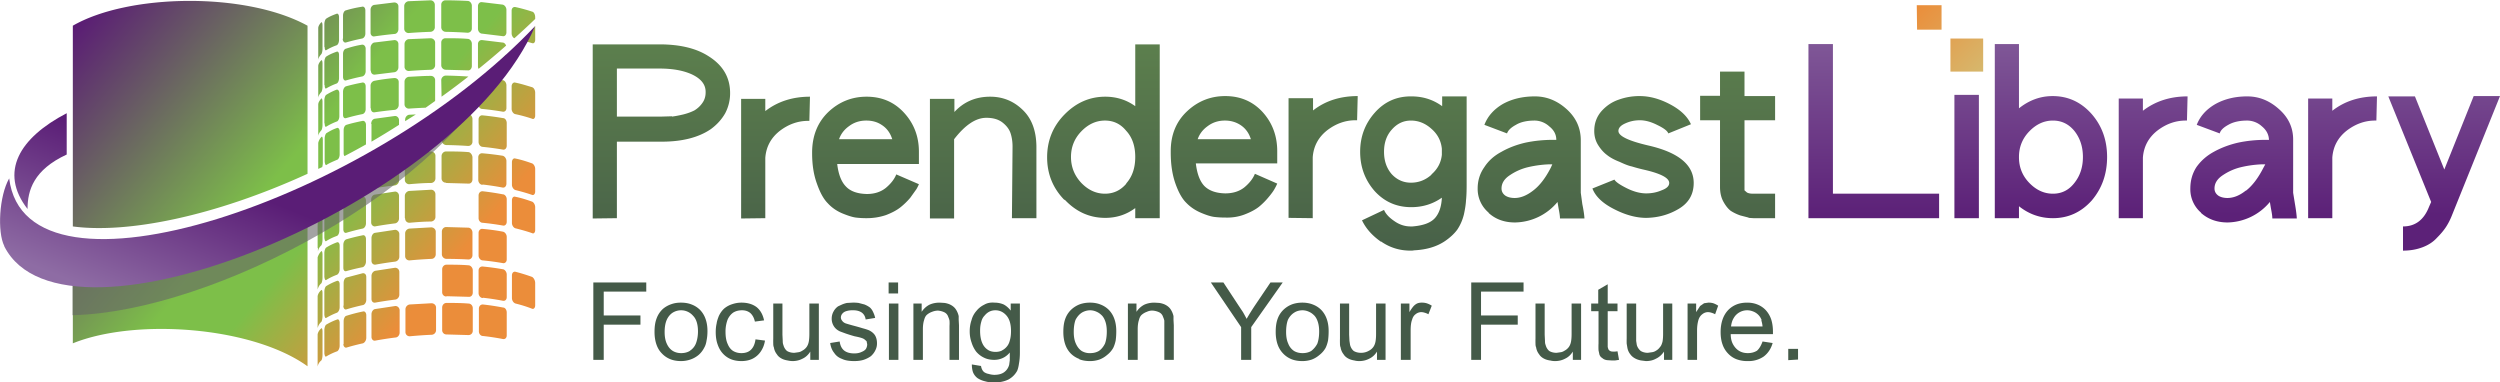 <svg xmlns="http://www.w3.org/2000/svg" overflow="visible" viewBox="0 0 817 125"><defs><linearGradient id="a" x1="0" x2="207.2" y1="0" y2="0" gradientTransform="rotate(-40 172.8 25.4)" gradientUnits="userSpaceOnUse"><stop offset="0" stop-color="#5a1b75"/><stop offset="0" stop-color="#5a1b75"/><stop offset=".4" stop-color="#7dbf49"/><stop offset=".5" stop-color="#7dbf49"/><stop offset=".7" stop-color="#eb8d3a"/><stop offset="1" stop-color="#eb8d3a"/><stop offset="1" stop-color="#d5ba71"/></linearGradient><linearGradient id="b" x1="0" x2="48.5" y1="0" y2="0" gradientTransform="rotate(-112 40 35.6)" gradientUnits="userSpaceOnUse"><stop offset="0" stop-color="#5a1d76"/><stop offset="1" stop-color="#8e6ca4"/></linearGradient><linearGradient id="c" x1="0" x2="73.9" y1="0" y2="0" gradientTransform="rotate(90 167.1 204)" gradientUnits="userSpaceOnUse"><stop offset="0" stop-color="#465e48"/><stop offset="1" stop-color="#5c7f4d"/></linearGradient><linearGradient id="d" x1="0" x2="30.6" y1="0" y2="0" gradientTransform="rotate(-45 462 -694.4)" gradientUnits="userSpaceOnUse"><stop offset="0" stop-color="#eb8d3a"/><stop offset="1" stop-color="#d6b86d"/></linearGradient><linearGradient id="e" x1="0" x2="63.6" y1="0" y2="0" gradientTransform="rotate(90 321.4 376.2)" gradientUnits="userSpaceOnUse"><stop offset="0" stop-color="#5c2178"/><stop offset="1" stop-color="#845e9b"/></linearGradient></defs><path fill="#445a48" d="M321.9 124.6a7.5 7.5 0 0 1-2.4-1 4.5 4.5 0 0 1-1.5-1.9q-.4-1.1-.4-2.6l3 .5q.2 1.3 1 2a3.9 3.9 0 0 0 1.5.6 6.8 6.8 0 0 0 1.8.3q2.1 0 3.3-.9t1.6-2.4l.2-1.5v-2.5q-1 1.2-2.3 1.8a6.5 6.5 0 0 1-2.8.6q-1.9 0-3.3-.7-1.5-.7-2.6-2a9.8 9.8 0 0 1-1.5-3q-.6-1.7-.6-3.6 0-2 .6-3.7c.3-1.2.9-2.2 1.6-3a7.3 7.3 0 0 1 2.5-2c1-.6 2.1-.8 3.4-.7q1.6 0 3 .6 1.3.7 2.3 2v-2.3h3v16q0 2-.3 3.6-.2 1.5-.6 2.4-1 1.8-2.8 2.8-2 1-4.7 1-1.7 0-3-.4m-102.8-7.2a7.7 7.7 0 0 1-2.8-1.9q-1.2-1.2-1.8-3t-.6-4c0-1.8.2-3.2.7-4.5a7.8 7.8 0 0 1 2.1-3.1 8.4 8.4 0 0 1 2.7-1.5q1.4-.5 3.1-.5 2 0 3.5.6a7.8 7.8 0 0 1 2.8 1.8 8.1 8.1 0 0 1 1.8 3q.6 1.7.6 3.9 0 1.7-.3 3.1-.2 1.4-.8 2.4a7.7 7.7 0 0 1-1.8 2.3 8.4 8.4 0 0 1-2.7 1.5 9.4 9.4 0 0 1-3 .5q-2 0-3.5-.6m19.8 0a7.3 7.3 0 0 1-2.7-1.9q-1.1-1.2-1.7-3-.6-1.7-.6-4 0-1.5.3-2.8c.1-.8.4-1.6.7-2.4q.7-1.5 1.8-2.5a7.7 7.7 0 0 1 2.6-1.4q1.5-.5 3-.5c2 0 3.7.5 5 1.5 1.2 1 2 2.4 2.4 4.3l-3 .4q-.4-1.8-1.5-2.8-1.1-.9-2.7-.9t-2.8.7q-1.2.8-1.9 2.3a11 11 0 0 0-.7 4q0 2.5.7 4c.4 1 1 1.8 1.8 2.3q1.2.7 2.7.7 1.9 0 3-1c.9-.8 1.4-2 1.6-3.5l3.1.4q-.3 2-1.4 3.6a7 7 0 0 1-2.6 2.3q-1.6.8-3.7.8-1.9 0-3.4-.6m18.5.4a7 7 0 0 1-1.5-.4q-1.4-.6-2-1.6-.8-1-1-2.3-.2-.4-.2-1.2a26 26 0 0 1 0-1.7V99.2h3v10.2l.1 2q0 .9.2 1.3c.2.8.6 1.5 1.2 2q1 .6 2.4.6l1.4-.2q.6-.1 1.2-.5a4.1 4.1 0 0 0 1.4-1.2q.5-.7.7-1.7t.2-2.6v-9.9h3.1v18.4h-2.8v-2.7q-1 1.6-2.5 2.3-1.5.8-3.3.8a7.7 7.7 0 0 1-1.6-.2m17.8-.5q-1.7-.6-2.6-2-1-1.2-1.3-3.2l3.1-.5c.2 1.3.6 2.2 1.4 2.9q1.2 1 3.4 1 1.4 0 2.4-.5 1-.4 1.4-1 .4-.7.4-1.5l-.2-1-.7-.6q-.6-.5-3.2-1a51 51 0 0 1-2.9-.9l-1.9-.7q-1.3-.6-2-1.7a4.5 4.5 0 0 1-.7-2.5c0-.8.2-1.6.6-2.3a4.8 4.8 0 0 1 1.5-1.7l1.3-.6a9 9 0 0 1 1.6-.5l1.8-.1a13.5 13.5 0 0 1 2 .1l1.9.5q1 .4 1.8 1a4.3 4.3 0 0 1 1 1.4q.5 1 .7 2l-3.1.5q-.2-1.4-1.2-2.2c-.7-.5-1.6-.8-2.8-.8a7 7 0 0 0-2.4.3c-.6.2-1 .5-1.3.9a1.9 1.9 0 0 0-.4 1.2 1.7 1.7 0 0 0 .4 1q.4.6 1.2.9l1 .3a65 65 0 0 0 1.8.5 77 77 0 0 1 2.8.8 18 18 0 0 1 1.9.6q1.3.6 2 1.6.7 1.1.7 2.7a4.7 4.7 0 0 1-.5 2.2q-.5 1.1-1.5 2a9 9 0 0 1-2.4 1.2q-1.3.4-3 .4c-1.6 0-3-.2-4-.7m77.5 0a7.8 7.8 0 0 1-2.8-1.8 8 8 0 0 1-1.8-3q-.6-1.8-.6-4c0-1.8.2-3.2.7-4.5a7.7 7.7 0 0 1 2.2-3.1 8.4 8.4 0 0 1 2.6-1.5q1.5-.5 3.2-.5 1.9 0 3.4.6a7.8 7.8 0 0 1 2.8 1.8 8.1 8.1 0 0 1 1.8 3q.6 1.7.6 3.9 0 1.7-.2 3.1-.3 1.4-.8 2.4a7.7 7.7 0 0 1-2 2.3 8.3 8.3 0 0 1-2.5 1.5 9.4 9.4 0 0 1-3.1.5q-2 0-3.5-.6m69.4 0a7.7 7.7 0 0 1-2.8-1.9 8 8 0 0 1-1.8-3q-.6-1.8-.6-4c0-1.8.2-3.2.7-4.5a7.7 7.7 0 0 1 2.2-3.1 8.3 8.3 0 0 1 2.6-1.5q1.5-.5 3.2-.5c1.2 0 2.4.2 3.4.6a7.7 7.7 0 0 1 2.8 1.8 8.1 8.1 0 0 1 1.8 3q.6 1.7.6 3.9 0 1.7-.2 3.1-.3 1.4-.8 2.4a7.7 7.7 0 0 1-2 2.3 8.4 8.4 0 0 1-2.5 1.5 9.4 9.4 0 0 1-3.1.5q-2 0-3.5-.6m20.5.4a7 7 0 0 1-1.5-.4q-1.4-.6-2-1.6-.8-1-1-2.3-.2-.4-.2-1.2a31 31 0 0 1 0-1.7V99.2h3v10.2l.1 2 .2 1.3c.2.8.6 1.5 1.2 2q1 .6 2.4.6a5.1 5.1 0 0 0 2.6-.7 4 4 0 0 0 1.4-1.2q.5-.7.7-1.7t.2-2.6v-9.9h3.1v18.4H450v-2.7q-1 1.6-2.5 2.3-1.5.8-3.3.8-.9 0-1.6-.2m63.9 0a7 7 0 0 1-1.5-.4q-1.4-.6-2-1.6-.8-1-1-2.3-.2-.4-.2-1.2a29 29 0 0 1 0-1.7V99.2h3v10.2l.1 2q0 .9.2 1.3c.2.8.6 1.5 1.2 2q1 .6 2.4.6l1.4-.2q.6-.1 1.2-.5a4.1 4.1 0 0 0 1.4-1.2q.5-.7.7-1.7t.2-2.6v-9.9h3.1v18.4H514v-2.7q-1 1.6-2.5 2.3-1.5.8-3.3.8-.9 0-1.6-.2m29.7 0a7 7 0 0 1-1.4-.4q-1.4-.6-2.1-1.6-.8-1-1-2.3l-.2-1.2a28 28 0 0 1 0-1.7V99.2h3.1v12.2l.2 1.3c.2.8.7 1.5 1.3 2q1 .6 2.3.6l1.4-.2q.7-.1 1.3-.5a4 4 0 0 0 1.3-1.2c.4-.4.6-1 .8-1.7q.2-1 .2-2.6v-9.9h3v18.4h-2.7v-2.7q-1.1 1.6-2.6 2.3-1.4.8-3.3.8zm31.2-.4a7.4 7.4 0 0 1-2.8-1.9 8 8 0 0 1-1.8-3q-.6-1.7-.6-4 0-2.2.6-4t1.8-3.1a7.9 7.9 0 0 1 2.8-1.9c1-.4 2.2-.6 3.5-.6q1.8 0 3.3.6a7.6 7.6 0 0 1 2.7 1.8q1.2 1.3 1.8 3 .6 1.8.6 4.1v.3a7 7 0 0 1 0 .5h-13.8q0 2 .8 3.4t2 2.1 2.8.7q1.7 0 3-.8 1.1-1 1.8-3l3.3.5q-.8 2.8-2.9 4.4a8.7 8.7 0 0 1-5.2 1.5 10 10 0 0 1-3.7-.6m-42.3.3q-.7-.1-1.2-.4l-.8-.6a2.7 2.7 0 0 1-.5-.8l-.3-1.4a24 24 0 0 1 0-2.3v-10.5H520v-2.5h2.3v-4.5l3.1-1.8v6.3h3.2v2.5h-3.2v11.7l.2.7q.2.4.6.6.3.2 1 .2h.6l.8-.1.5 2.8-1.3.2a9 9 0 0 1-.6 0h-.5zm59.2 0V114h3.2v3.5zm-390.5-.1V92.3h17.3v3h-13.9v7.8h12v3h-12v11.5zm96.6 0V99.2h3.1v18.4zm8 0V99.2h2.7v2.7q1-1.5 2.5-2.3 1.5-.7 3.4-.7l1.6.1a7.7 7.7 0 0 1 1.5.4q1.4.6 2.1 1.6t1 2.3v1.2l.1 1.8v11.3h-3.1v-11.1a14 14 0 0 0 0-1.7 5 5 0 0 0-.4-1.2q-.3-1-1.2-1.5-1-.5-2.2-.6a5.5 5.5 0 0 0-1.9.4 5.2 5.2 0 0 0-1.6.9c-.5.4-.8 1-1 1.8q-.4 1.2-.4 3v10zm70.1 0V99.2h2.8v2.7q1-1.5 2.5-2.3 1.5-.7 3.4-.7l1.6.1a8 8 0 0 1 1.5.4q1.4.6 2.1 1.6t1 2.3v1.2l.1 1.8v11.3h-3.1v-12.8a5.2 5.2 0 0 0-.4-1.2q-.3-1-1.2-1.5-1-.5-2.2-.6a4 4 0 0 0-1.9.4 5.2 5.2 0 0 0-1.6.9c-.5.4-.8 1-1 1.8q-.4 1.2-.4 3v10zm37 0v-10.7l-9.9-14.6h4.1l5 7.6 1.4 2.1a70 70 0 0 1 1.2 2.2 77 77 0 0 1 2.8-4.5l5-7.4h4l-10.3 14.6v10.7zm52.2 0V99.2h2.8v2.8q.7-1.2 1.4-2c.4-.4.8-.7 1.3-.9q.6-.2 1.3-.2a5.3 5.3 0 0 1 1.6.2 7 7 0 0 1 1.7.8l-1.1 2.8a5.2 5.2 0 0 0-1.2-.5 4 4 0 0 0-1.1-.2 3 3 0 0 0-1.9.7q-.8.6-1.1 1.7c-.4 1-.5 2.3-.5 3.6v9.6zm23 0V92.3h17.1v3H484v7.8h12v3h-12v11.5zm70.7 0V99.2h2.8v2.8l1.3-2 1.3-.9 1.4-.2a5.3 5.3 0 0 1 1.6.2 7 7 0 0 1 1.6.8l-1 2.8a5.3 5.3 0 0 0-1.2-.5 3.9 3.9 0 0 0-1.2-.2 3 3 0 0 0-1.8.7q-.8.6-1.2 1.7-.5 1.6-.5 3.6v9.6zm-326-3a5 5 0 0 0 1.9-2.3c.4-1 .7-2.4.7-4q0-1.7-.4-3t-1.2-2.1a5.2 5.2 0 0 0-1.7-1.3 5.1 5.1 0 0 0-2.2-.5q-1.5 0-2.8.8-1.2.8-1.9 2.3-.7 1.6-.7 4 0 2.3.7 3.8.7 1.6 2 2.4 1.2.7 2.7.7 1.6 0 2.8-.7m133.7 0q1.2-.8 2-2.4.6-1.6.6-4 0-1.7-.4-3t-1.1-2.1c-.6-.6-1.1-1-1.8-1.3a5.1 5.1 0 0 0-2.1-.5c-1 0-2 .3-2.8.8q-1.2.8-2 2.3-.6 1.6-.6 4 0 2.3.7 3.8.7 1.6 1.9 2.4a5 5 0 0 0 2.8.7q1.6 0 2.8-.7m69.4 0a7 7 0 0 0 2-2.4q.6-1.6.6-4 0-1.7-.4-3t-1.1-2.1c-.6-.6-1.1-1-1.8-1.3a5.1 5.1 0 0 0-2.1-.5q-1.6 0-2.8.8c-.8.5-1.5 1.3-2 2.3q-.6 1.6-.6 4 0 2.3.7 3.8a5 5 0 0 0 1.9 2.4q1.2.7 2.8.7t2.8-.7m-101.2-.1a4.9 4.9 0 0 0 1.7-1.3q.7-.8 1-2 .4-1.3.4-3.1 0-3.4-1.5-5.1t-3.6-1.7-3.5 1.7q-.8.8-1.1 2c-.3 1-.4 1.9-.4 3q0 2.4.7 4 .6 1.4 1.8 2.2 1 .7 2.6.7 1 0 2-.4m248.3-10q-.3-.8-.8-1.4a4.9 4.9 0 0 0-1.7-1.3c-.7-.3-1.4-.5-2.2-.5q-1.4 0-2.6.7a4.9 4.9 0 0 0-1.8 1.8q-.7 1.1-.9 2.8H576a9 9 0 0 0-.4-2m-285.2-8.8v-3.6h3.1v3.6z"/><path fill="url(#a)" d="M100.5 5.3c-18 13-56.2 15.8-76.7 7.5v26.6c15.4-.8 38 6.1 46 8.4 10.8 3.3 21 7.4 30.7 11.9zM23.8 51v65.6c18.2 10.5 56.5 11.1 76.7 0V68.2C70.1 54.3 41.7 48.6 23.8 51m80-44.6v9.3c.1.7.5 1.4 1.2 2 .2.2.4-.3.4-1V9.1c0-.9-.2-1.7-.4-1.9a3.3 3.3 0 0 1-1.2-2v1m2.2 3.4v7.5c0 .8.3 1.6.6 1.8 1 .6 2.2 1.2 3.6 1.7.4.2.8-.3.8-1.1V12c0-.8-.4-1.6-.8-1.8-1.4-.5-2.6-1.1-3.6-1.7-.3-.2-.5.3-.6 1m6.3 3V20c0 .9.4 1.7.9 1.8 1.6.5 3.4 1 5.4 1.4.6.2 1.1-.4 1.1-1.2v-7.4c0-.8-.5-1.6-1.1-1.8a69 69 0 0 1-5.4-1.4c-.5-.1-1 .4-1 1.2m9.2 2.3v7.4c0 .8.5 1.6 1.2 1.7l6.6 1c.7 0 1.3-.5 1.4-1.3v-7.4c0-.8-.6-1.6-1.4-1.6a120 120 0 0 1-6.5-1c-.7-.2-1.3.4-1.3 1.2m11.1 1.6v7.4c0 .8.6 1.5 1.4 1.6l7.1.4c.8 0 1.5-.6 1.5-1.4v-7.4a1.5 1.5 0 0 0-1.4-1.5 139 139 0 0 1-7.2-.5c-.8 0-1.4.6-1.4 1.4m13.5-.8a1.4 1.4 0 0 0-1.5 1.4v7.4c0 .8.6 1.5 1.4 1.5 2.4 0 4.8 0 7.2-.2.8 0 1.4-.7 1.4-1.5v-7.4c0-.8-.6-1.4-1.4-1.4zm11.8-.5c-.7 0-1.3.7-1.3 1.5v7.4c0 .8.5 1.4 1.3 1.4a84 84 0 0 0 6.6-1c.7 0 1.2-.8 1.2-1.6v-7.5c0-.8-.5-1.3-1.2-1.2a81 81 0 0 1-6.6 1m-54 3.7v9.3c.1.7.5 1.4 1.2 2 .2.2.4-.2.4-1v-7.5c0-.8-.2-1.7-.4-1.9-.7-.6-1-1.3-1.2-2v1m2.2 3.4v7.5c0 .8.3 1.6.6 1.8a19 19 0 0 0 3.5 1.7c.5.2.9-.3.9-1.1v-7.5c0-.8-.4-1.6-.9-1.8-1.3-.5-2.5-1.1-3.5-1.7-.3-.2-.5.3-.6 1m6.3 3v7.4c0 .8.3 1.6.9 1.8l5.3 1.4c.7.1 1.2-.4 1.2-1.2V27c0-.8-.5-1.6-1.1-1.7a68 68 0 0 1-5.4-1.4c-.5-.2-1 .3-1 1.2m9.2 2.2v7.5c0 .8.5 1.5 1.2 1.7l6.5 1c.8 0 1.4-.6 1.4-1.4v-7.4c0-.8-.6-1.5-1.3-1.6a120 120 0 0 1-6.6-1c-.7-.1-1.2.4-1.2 1.2m24.5.8c-.8 0-1.4.6-1.4 1.4V37c0 .8.6 1.5 1.4 1.5 2.4 0 4.8 0 7.2-.2.7 0 1.4-.8 1.4-1.6v-7.3c0-.9-.6-1.5-1.4-1.4l-7.2.2m11.9-.6c-.8 0-1.4.8-1.4 1.6v7.4c0 .8.6 1.4 1.4 1.3a85 85 0 0 0 6.6-.9c.6-.1 1.2-.9 1.2-1.7v-7.4c0-.8-.5-1.3-1.2-1.2a81 81 0 0 1-6.6 1m10.7-1.9c-.7.2-1.2 1-1.2 1.8V35c0 .8.5 1.3 1.1 1.2a60 60 0 0 0 5.5-1.7c.5-.3 1-1.1 1-2v-7.3c0-.8-.5-1.3-1-1.1a42 42 0 0 1-5.4 1.7m-64.7 5.7v9.4c.2.6.5 1.3 1.2 2 .2.2.4-.3.4-1.2v-7.4c0-.8-.2-1.7-.4-1.9-.7-.6-1-1.3-1.2-2zm2.2 3.3v7.5c0 .8.3 1.6.6 1.8a19 19 0 0 0 3.5 1.7c.5.2.9-.3.9-1.1V37c0-.8-.4-1.6-.9-1.8a19 19 0 0 1-3.5-1.7c-.3-.2-.5.3-.6 1m6.2 3V45c0 .8.4 1.6 1 1.8a67 67 0 0 0 5.3 1.3c.6.2 1.1-.4 1.1-1.2v-7.4c0-.8-.5-1.6-1-1.8a66 66 0 0 1-5.4-1.3c-.6-.2-1 .3-1 1.1m9.2 2.3v7.4c0 .8.5 1.6 1.1 1.7l6.6 1c.7 0 1.4-.6 1.4-1.4v-7.4c0-.8-.6-1.5-1.4-1.6a121 121 0 0 1-6.5-1c-.7 0-1.2.5-1.2 1.3m11 1.5v7.4c0 .8.6 1.5 1.4 1.6l7.1.4c.8 0 1.5-.6 1.5-1.4v-7.4c0-.8-.6-1.5-1.4-1.5a147 147 0 0 1-7.2-.5c-.8 0-1.4.6-1.4 1.4m13.5-.9c-.8 0-1.5.7-1.5 1.5v7.4c0 .8.6 1.5 1.4 1.5l7.2-.2c.8 0 1.4-.8 1.4-1.6v-7.4c0-.8-.6-1.4-1.3-1.4a130 130 0 0 1-7.2.2m11.9-.5c-.8 0-1.4.8-1.4 1.6v7.4c0 .8.6 1.4 1.3 1.3q3.45-.3 6.6-.9c.7-.1 1.3-.9 1.3-1.7v-7.4c0-.8-.6-1.3-1.2-1.2a86 86 0 0 1-6.6.9m-54 4v7.5l.1 1.9c0 .7.5 1.3 1 2 .3.2.5-.3.5-1.1v-7.5c0-.8-.2-1.7-.4-1.9-.7-.6-1-1.3-1.1-2V44m2.1 3.3v7.5c0 .8.3 1.6.6 1.8a21 21 0 0 0 3.5 1.7c.4.2.8-.3.8-1.2v-7.4c0-.8-.3-1.6-.8-1.8-1.4-.5-2.6-1.1-3.5-1.7-.3-.2-.5.3-.6 1.1m6.2 2.8v7.5c0 .8.4 1.6 1 1.7 1.5.5 3.3 1 5.3 1.4.6.1 1.1-.4 1.1-1.3V52c0-.8-.5-1.6-1.1-1.7a68 68 0 0 1-5.4-1.4c-.5-.1-.9.4-.9 1.2m9.1 2.2v7.5c0 .8.5 1.5 1.2 1.6l6.6 1c.7 0 1.3-.6 1.3-1.4v-7.4c0-.8-.6-1.5-1.3-1.6a120 120 0 0 1-6.6-1c-.6 0-1.2.5-1.2 1.3m11 1.5V61c0 .8.7 1.5 1.4 1.6l7.2.4c.8 0 1.4-.7 1.4-1.5v-7.4c0-.8-.6-1.4-1.4-1.5-2.4 0-4.8-.2-7.1-.4-.8 0-1.4.6-1.4 1.4m25.3-1.4c-.7 0-1.3.7-1.3 1.5v7.4c0 .8.5 1.4 1.3 1.4a90 90 0 0 0 6.6-1c.7 0 1.3-.8 1.3-1.6v-7.4c0-.8-.6-1.4-1.3-1.2a89 89 0 0 1-6.6.9m10.7-1.8c-.6.2-1.1 1-1.1 1.7v7.4c0 .9.5 1.4 1.1 1.2 2-.4 3.8-1 5.5-1.6.5-.2 1-1 1-1.8v-7.5c0-.8-.5-1.3-1-1-1.7.6-3.5 1.1-5.5 1.6m-64.5 6v4.8l1.5.7v-2.8c0-.8-.2-1.7-.4-1.9-.6-.6-1-1.3-1.1-2v1.1m2.1 3.3v2.6l5 2.5V62c0-.8-.5-1.6-1-1.8a21 21 0 0 1-3.4-1.7c-.3-.2-.5.3-.6 1.1m6.2 2.8v3a256 256 0 0 1 7.4 4v-5.1c0-.9-.5-1.6-1.2-1.7a66 66 0 0 1-5.3-1.4c-.5-.1-1 .4-1 1.2m9.2 2.2v5.8a245 245 0 0 1 6.7 4l1 .2c.7 0 1.4-.6 1.4-1.4V66c0-.8-.6-1.5-1.4-1.6a122 122 0 0 1-6.5-.9c-.7-.1-1.2.5-1.2 1.3m11 1.4v7.4c0 .8.6 1.5 1.4 1.6q3.45.3 7.2.3c.7 0 1.4-.6 1.4-1.4v-7.4a1.5 1.5 0 0 0-1.4-1.5c-2.4 0-4.8-.2-7.2-.4-.7 0-1.4.6-1.4 1.4m13.5-.9a1.4 1.4 0 0 0-1.5 1.4V74c0 .8.7 1.5 1.4 1.5 2.5 0 4.9 0 7.3-.2.7 0 1.3-.8 1.4-1.6v-7.3c0-.9-.6-1.5-1.4-1.4l-7.2.2m11.9-.6c-.8 0-1.4.8-1.4 1.6v7.4c0 .8.6 1.4 1.4 1.3a96 96 0 0 0 6.6-.8c.7-.2 1.2-1 1.2-1.7V65c0-.8-.5-1.4-1.2-1.3a92 92 0 0 1-6.6 1m10.7-1.8c-.6.2-1.1 1-1.1 1.7V72c0 .8.5 1.4 1.1 1.2 2-.4 3.8-1 5.5-1.6.5-.2 1-1 1-1.8v-7.4c0-.8-.5-1.3-1-1.1-1.7.6-3.5 1.1-5.5 1.6M104 76.4v1.9a4 4 0 0 0 1.1 2c.2.2.4-.3.4-1.1v-7.5a5.5 5.5 0 0 0-.2-1.3l-1.3-.6zm2.1-4.2v7.5c0 .8.3 1.6.6 1.8 1 .6 2 1.2 3.5 1.7.4.1.8-.4.8-1.2v-7.5c0-.8-.4-1.6-.8-1.7-1.4-.6-2.6-1.1-3.5-1.7-.3-.2-.5.3-.6 1.1m6.2 2.8v7.4c0 .8.3 1.6.9 1.8 1.6.5 3.4.9 5.3 1.3.6.1 1.1-.5 1.1-1.3v-6.4a266 266 0 0 0-7-3.8c-.2.2-.3.5-.3 1m9 9.5c0 .9.5 1.6 1.2 1.7l6.6.9c.7 0 1.3-.6 1.3-1.4v-1.5a269 269 0 0 0-9-5.5v5.8m11.4-7a234 234 0 0 1 9.6 6.6V79a1.5 1.5 0 0 0-1.5-1.5 151 151 0 0 1-7.1-.4 1.3 1.3 0 0 0-1 .4m-.4 8.4c0 .8.6 1.5 1.3 1.6l2.2.1a300 300 0 0 0-3.5-2.2zm13.4-8.3a1.5 1.5 0 0 0-1.4 1.4v6.6l2.9 2.3a151 151 0 0 0 5.7-.2c.8 0 1.4-.8 1.4-1.6v-7.4c0-.8-.6-1.4-1.4-1.4a137 137 0 0 1-7.2.3m12-.6c-.8 0-1.4.8-1.4 1.6V86c0 .8.6 1.4 1.3 1.3a98 98 0 0 0 6.7-.9c.7 0 1.2-.8 1.2-1.6v-7.4c0-.8-.5-1.4-1.2-1.3a94 94 0 0 1-6.6.9M104 81.4v9.4c0 .7.4 1.3 1 2 .2.2.4-.3.4-1.1v-7.5c0-.8-.2-1.6-.4-1.8-.6-.7-1-1.3-1-2zm2 3.3v7.5c0 .8.3 1.6.6 1.8a20 20 0 0 0 3.4 1.7c.5.1.9-.4.9-1.2V87c0-.8-.4-1.6-.8-1.7a20 20 0 0 1-3.5-1.7c-.3-.2-.5.3-.5 1.1m6 2.7V95c0 .8.4 1.6 1 1.8a66 66 0 0 0 5.2 1.2c.7.2 1.2-.4 1.2-1.2v-7.5c0-.8-.5-1.5-1.1-1.6a65 65 0 0 1-5.3-1.3c-.6-.2-1 .3-1 1.1m9 2.2V97c0 .8.6 1.5 1.3 1.6 2 .4 4.2.7 6.5.9.8 0 1.4-.5 1.4-1.3v-7.5c0-.8-.6-1.5-1.3-1.6a127 127 0 0 1-6.6-.8c-.7-.1-1.2.4-1.2 1.3m11 1.3v7.4c0 .8.6 1.5 1.4 1.6 2.3.1 4.7.3 7.2.3.8 0 1.4-.6 1.4-1.4V92a319 319 0 0 0-3.1-2.2 151 151 0 0 1-5.5-.3c-.7 0-1.4.6-1.4 1.4m17.5-1a192 192 0 0 1 4.6 3.7v-2.5c0-.8-.6-1.4-1.4-1.4zm-5.5 8.9c0 .8.7 1.5 1.5 1.5a146 146 0 0 0 7.2-.3h.2a260 260 0 0 0-8.8-6.6zm13.4-9.4c-.7 0-1.3.7-1.3 1.5v4.4a153 153 0 0 1 4.4 4 91 91 0 0 0 3.6-.5c.7-.1 1.2-.9 1.2-1.7v-7.4c0-.8-.5-1.3-1.2-1.2a95 95 0 0 1-6.7.9m10.8-1.7c-.6.1-1.2.9-1.2 1.7v7.4c0 .8.6 1.4 1.2 1.2 2-.4 3.8-1 5.5-1.5.6-.2 1-1 1-1.8v-7.5c0-.8-.5-1.3-1-1a49 49 0 0 1-5.5 1.5M104 93.9v9.5c0 .6.4 1.3 1 1.9.2.2.4-.3.4-1.1v-7.5c0-.8-.2-1.6-.4-1.8-.6-.7-1-1.3-1-2zm2 3.3v7.5c0 .8.3 1.6.6 1.8.9.6 2 1.1 3.4 1.6.5.2.8-.3.8-1.1v-7.5c0-.8-.3-1.6-.8-1.8a20 20 0 0 1-3.4-1.6c-.3-.2-.5.3-.5 1.1m6 2.7v7.5c0 .8.4 1.6 1 1.7 1.5.5 3.3 1 5.2 1.3.6.1 1.2-.5 1.2-1.3v-7.4c0-.8-.5-1.6-1.2-1.7a66 66 0 0 1-5.3-1.3c-.5-.1-.9.4-.9 1.2m9 2v7.5c0 .8.6 1.6 1.2 1.7l6.6.8c.7 0 1.3-.5 1.3-1.3V103c0-.8-.6-1.5-1.3-1.6l-6.5-.8c-.7 0-1.2.5-1.2 1.3m11 1.3v7.4c0 .8.6 1.5 1.3 1.6l7.2.3c.8 0 1.5-.6 1.5-1.4v-7.4a1.5 1.5 0 0 0-1.4-1.5 159 159 0 0 1-7.2-.4c-.8 0-1.4.6-1.4 1.4m13.5-1a1.5 1.5 0 0 0-1.5 1.5v7.4c0 .8.6 1.4 1.4 1.4 2.4 0 4.9 0 7.2-.2.8 0 1.4-.8 1.4-1.6v-7.3c0-.8-.6-1.5-1.3-1.4zm16.8-1.2a119 119 0 0 1 3 3v-2c0-.8-.5-1.3-1.2-1.2zm-6.3 2.2v7.4c0 .8.6 1.4 1.4 1.3l6.6-.8c.6 0 1-.5 1.2-1a255 255 0 0 0-9-7.6 1.6 1.6 0 0 0-.2.7m-52.2 3.2v9.4c0 .6.4 1.3 1 1.9.2.2.4-.3.4-1.1v-7.5c0-.8-.2-1.6-.4-1.8-.6-.7-1-1.3-1-2v1m2 3.3v7.5c0 .8.3 1.6.6 1.8.9.6 2 1.1 3.4 1.6.4.2.8-.3.8-1.1V112c0-.8-.3-1.6-.8-1.8a18 18 0 0 1-3.4-1.6c-.3-.2-.5.3-.5 1.1m6 2.7v7.5c0 .8.4 1.6.9 1.7 1.6.5 3.4.9 5.3 1.2.6.2 1.1-.4 1.1-1.2V114c0-.8-.5-1.5-1.1-1.6a64 64 0 0 1-5.3-1.3c-.5-.1-1 .4-1 1.2m9.1 2v7.5c0 .8.5 1.5 1.2 1.6l6.5.8c.8 0 1.4-.5 1.4-1.3v-7.4c0-.9-.6-1.6-1.3-1.6a131 131 0 0 1-6.6-.8c-.6-.1-1.2.4-1.2 1.2m11 1.3v7.4c0 .8.6 1.5 1.4 1.6l7.2.3c.8 0 1.4-.7 1.4-1.5V116a1.5 1.5 0 0 0-1.4-1.4 160 160 0 0 1-7.2-.4c-.7 0-1.4.6-1.4 1.4m13.5-1a1.5 1.5 0 0 0-1.4 1.5v7.4a1.4 1.4 0 0 0 1.4 1.4 154 154 0 0 0 7.2-.2c.8 0 1.4-.8 1.4-1.6v-7.4c0-.8-.6-1.4-1.4-1.4a148 148 0 0 1-7.2.3m12-.6c-.8 0-1.4.8-1.4 1.6v7.4c0 .8.6 1.4 1.3 1.3l6.7-.8c.7-.1 1.3-.9 1.3-1.7v-7.4c0-.8-.6-1.4-1.3-1.2zm14.2-2.5a43 43 0 0 1 3.1 5V112c0-.8-.4-1.3-1-1.1zm-4.6 2.6v7.4c0 .8.5 1.3 1.2 1.2a54 54 0 0 0 5.5-1.5c.6-.1 1-1 1-1.8v-.6a243 243 0 0 0-6.8-6.3c-.5.2-.9.9-.9 1.6" transform="matrix(1 0 0 -1 0 125)"/><path fill="#666" fill-opacity=".6" d="M23.7 103V87.4c38.5.3 104.5-30.1 141.8-69.7C147 61.3 69.5 102 23.7 103"/><path fill="url(#b)" d="M1.4 44.6C-.9 49.2-.3 60.9 3 66.7c5.5-45 118.3-7 171.9 49.8-24.9-58-153.8-111-173.5-72m20.4 43.6V74.5C11 69.5 9 62.8 9 56.7-.4 68.8 6.4 80 21.8 88" transform="matrix(1 0 0 -1 0 125)"/><path fill="url(#c)" d="M451.3 46q-4.3 3-6.2 7l7.2 3.4q.8-1.9 3.3-3.6 2.5-1.8 5.4-1.8h.6c3.6.3 6 1.2 7.4 2.8q2 2.3 2.2 6.6-4.4-3.1-10-3.1-7.2 0-12 5.3-4.7 5.4-4.7 12.8t4.8 12.8 12 5.3q5.6 0 10-3.2v3.2h8V64.6q0-3.2-.2-5-.1-2-.7-4.7-.7-2.8-2.2-5-1.5-2-4-3.7-4-2.7-10-3l-.7-.1a10 10 0 0 0-.6 0q-5.3 0-9.6 3m35.2 9.4a10.1 10.1 0 0 0-3.6 7.9q0 3.9 2.2 7 2 3.1 5.6 5 3.5 2 7.9 3 4.3.9 9 .9h1q0 2.6-2.3 4.4a7.2 7.2 0 0 1-4.7 1.9q-3.9 0-6.2-1.4-2.4-1.3-2.9-2.8l-7.4 2.8q1.6 4.2 6 6.8 4.5 2.5 10.5 2.5 5.7 0 10.3-4.1t4.7-10V62l.5-3.7q.6-2.9.7-4.7h-8q0 1-.4 3a99 99 0 0 0-.4 2.4 18.4 18.4 0 0 0-13.9-6.7c-3.4 0-6.3 1-8.6 3.1m-292.8-1.8v56.9h21.8q10.1 0 16.1-3.9 7-4.4 7-12A14 14 0 0 0 237 88q-1.7-3-4.7-5.2-6-4.1-16.1-4.1h-14.6v-25zm48.5 0v39.1h7.9v-4q6.1 4.7 14.6 4.7l-.2-7.9h-.4q-5 0-9.3-3.3-4.3-3.4-4.7-8.8V53.7zm37.5.3q-1.6.2-4.5 1.4-2.8 1.2-4.7 3.3-2 2-3.5 6.3-1.6 4.3-1.6 10v.5q.1 8 5.3 13 5.3 5 12.5 5 7.4 0 12.2-5.2 4.9-5.3 4.9-12.8v-4h-26.7q.6-5.1 2.9-7.4 2.2-2.3 6.8-2.4 3.7 0 6.2 2 2.5 2.1 3.4 4.4l7.4-3.2a15 15 0 0 0-.8-1.6l-2-2.8a22.6 22.6 0 0 0-3.3-3.2q-1.8-1.4-4.7-2.5-3-1-6.2-1h-.1a28 28 0 0 0-3.5.2m24.2-.3v39.1h8v-4.3q4.6 5 11.7 5 6.1 0 10.5-4.2 4.5-4.2 4.6-12V53.7h-8l.2 23.4q0 2.3-.6 4.2-.6 2-2.6 3.6t-5.3 1.6h-.1q-5.1 0-10.5-7V53.6zm44 6q-5.7 5.8-5.7 14t5.7 14 13.3 5.8q5.5 0 9.8-3.1v20.2h8V53.7h-8V57q-4.3-3.2-9.8-3.2-7.7 0-13.3 6m49-5.7q-1.7.2-4.5 1.4t-4.8 3.3q-2 2-3.5 6.3t-1.5 10v.5q0 8 5.3 13t12.5 5q7.4 0 12.2-5.2 4.8-5.3 4.8-12.8v-4h-26.6q.6-5.1 2.8-7.4 2.3-2.3 6.8-2.4 3.8 0 6.3 2 2.5 2.1 3.4 4.4l7.3-3.2a15 15 0 0 0-.8-1.6q-.5-1-2-2.8a22.6 22.6 0 0 0-3.2-3.2q-1.8-1.4-4.7-2.5t-6.2-1h-.1q-1.8 0-3.5.2m24.2-.3v39.1h8v-4q6 4.7 14.6 4.7l-.2-7.9h-.5q-5 0-9.3-3.3-4.3-3.4-4.7-8.8V53.7zm106.3 2.9q-5.5 2.8-7 6.7l7.2 2.9q.6-1.1 4-2.8t6.4-1.7q2.7 0 5 1 2.5.9 2.5 2.4 0 2.5-8.5 4.4a54 54 0 0 0-3.7 1c-1 .2-2.3.7-4 1.5q-2.6 1-4.2 2.3-1.6 1.2-2.9 3.3-1.2 2-1.2 4.5 0 3.7 2.3 6.4 2.4 2.7 5.6 3.8a19.7 19.7 0 0 0 6.8 1.2h.2q4.8 0 9.9-2.7t6.8-6.5l-7.4-3q-.4 1.2-3.5 2.7-3.1 1.6-5.8 1.6-2.5 0-4.7-1-2.3-1-2.3-2.5 0-2.5 10-4.8 14.6-3.4 14.6-12.2 0-5.5-4.8-8.4t-10.7-3q-5 0-10.6 2.9m44-2.8-2.7.7q-1.7.6-3.1 1.5-1.3 1-2.4 3t-1.1 4.8v21.8h-6.5v8h6.5v7.9h8v-8h10v-7.9h-10V62.8l.8-.7q.7-.4 2-.4h7.2v-8H573l-1.5.1M501 62.7q3.2 2.4 5.8 7.5l.5 1.1h-1a36 36 0 0 1-6.8-.9 18 18 0 0 1-6-2.6q-2.8-1.8-2.8-4.4 0-1.4 1.2-2.3 1.2-.8 3.1-.8 2.9 0 6 2.4M368 65q3 3.3 3 8.7t-3 8.6q-2.7 3.3-6.9 3.3-4.3 0-7.7-3.5t-3.4-8.4 3.4-8.5q3.4-3.5 7.7-3.5 4.2 0 7 3.3m99.7 3q3 2.6 3.4 6.4v2q-.4 3.9-3.4 6.5-3 2.7-6.7 2.7t-6.3-3q-2.5-2.8-2.5-7.2t2.5-7.3q2.6-2.8 6.3-2.8 3.8 0 6.7 2.6M291.6 79.5l-.3.8q-1 2.5-3.2 3.9-2.1 1.4-5 1.4-3.2 0-5.6-1.8-2.4-1.7-3.3-4.3zm117.2 0-.3.8q-1 2.5-3.2 3.9t-5 1.4q-3.2 0-5.6-1.8-2.4-1.7-3.3-4.3zm-189.2 7.4q1.6.2 3.7.7 2 .5 3.6 1.3c1 .6 1.9 1.4 2.6 2.4q1.1 1.5 1.1 3.5v.2q0 3.5-4.3 5.6-4.2 2-10.8 2h-13.9V86.9h14.6l3.4.1" transform="matrix(1 0 0 -1 0 125)"/><path fill="url(#d)" d="M637.4 112.4h10.7v-10.8h-10.7zm-11 10.9h8.1v-8h-8z" transform="matrix(1 0 0 -1 0 125)"/><path fill="url(#e)" d="M785.3 43v8q6 0 8.5 6.4l.7 1.6-14 34.5h8.7l9.6-23.9 9.6 24h8.6l-15.8-39.2a20.7 20.7 0 0 0-1.8-3.5q-1.1-1.7-3-3.6-1.8-2-4.7-3.1t-6.3-1.1zm-66 12.5a10.1 10.1 0 0 0-3.5 7.9q0 3.9 2 7 2.2 3.1 5.7 5 3.6 2 8 3 4.3.9 9 .9h1q-.1 2.6-2.3 4.4a7.2 7.2 0 0 1-4.8 1.9q-3.8 0-6.2-1.4-2.4-1.3-2.8-2.8l-7.5 2.8q1.6 4.2 6.1 6.8 4.5 2.5 10.4 2.5 5.7 0 10.3-4.1 4.7-4.1 4.7-10V62l.6-3.7q.5-2.9.6-4.7h-8q0 1-.4 3a88 88 0 0 0-.4 2.4 18.4 18.4 0 0 0-13.8-6.7c-3.4 0-6.3 1-8.7 3.1M591 53.7v56.9h8V61.7h34.7v-8zm47.7 0V94h8V53.7zm13.2 0v56.9h7.9v-21q5 4 11 4c5.1 0 9.3-2 12.7-5.8q5.1-5.8 5.1-14.1t-5-14.2q-5.2-5.8-12.7-5.8-6.2 0-11.1 3.9v-3.9zm40.5 0v39.1h7.9v-4q6.1 4.7 14.6 4.7l-.2-7.9h-.4q-5 0-9.3-3.3-4.3-3.4-4.7-8.8V53.7zm61.9 0v39.1h7.9v-4q6 4.7 14.6 4.7l-.2-7.9h-.4q-5 0-9.3-3.3-4.3-3.4-4.7-8.8V53.7zm-20.3 9q3.1 2.4 5.7 7.5l.6 1.1h-1.1a36 36 0 0 1-6.7-.9 18.1 18.1 0 0 1-6-2.6q-2.8-1.8-2.8-4.4 0-1.4 1.2-2.3c.7-.5 1.8-.8 3-.8q3 0 6 2.4m-56 2.5q2.8 3.5 2.8 8.5 0 4.9-2.7 8.4-2.8 3.5-7.1 3.5t-7.7-3.5-3.4-8.4v-.1q0-4.9 3.4-8.4t7.7-3.5 7 3.5" transform="matrix(1 0 0 -1 0 125)"/></svg>